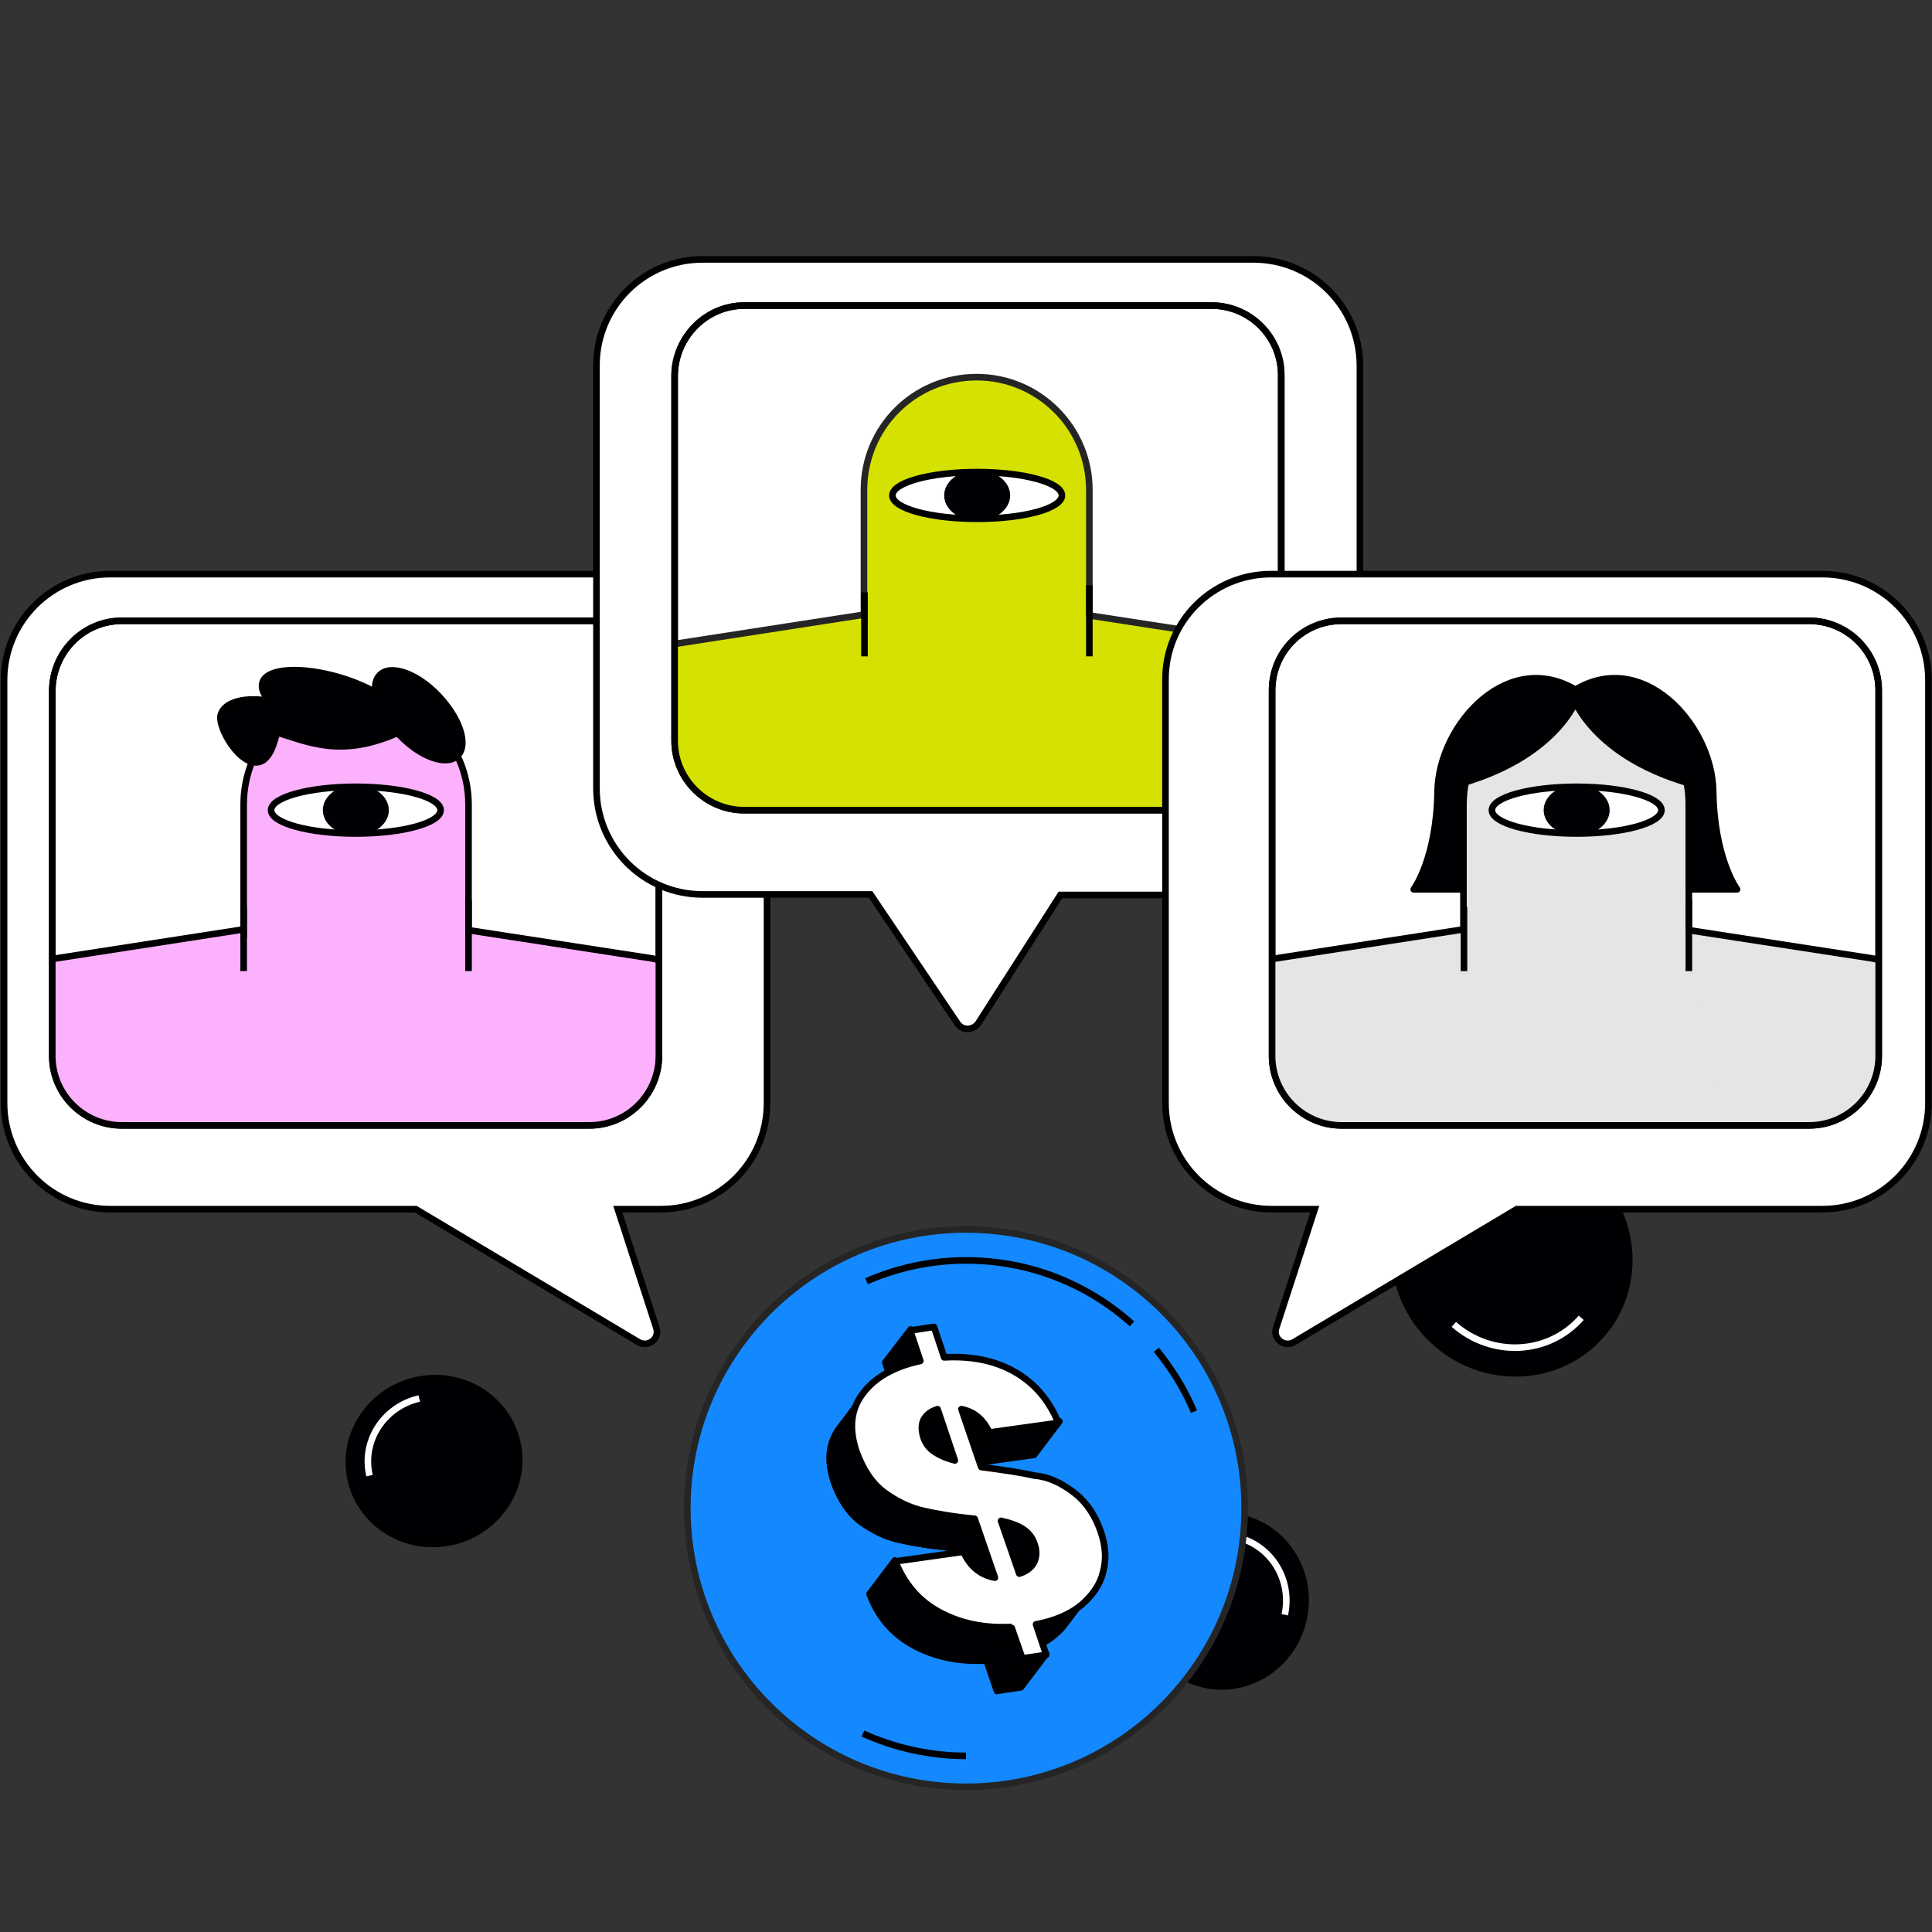 <svg xmlns="http://www.w3.org/2000/svg" xmlns:xlink="http://www.w3.org/1999/xlink" id="Layer_1" x="0px" y="0px" viewBox="0 0 380.6 380.6" style="enable-background:new 0 0 380.6 380.6;" xml:space="preserve"><rect x="0" y="0" width="380.6" height="380.6" fill="#333333" stroke="none"/><style type="text/css">	.st0{fill:#000005;stroke:#000000;stroke-width:1.3;stroke-miterlimit:10;}	.st1{fill:none;stroke:#FFFFFF;stroke-width:1.3;stroke-miterlimit:10;}	.st2{fill:#FFFFFF;stroke:#000000;stroke-width:1.3;stroke-miterlimit:10;}	.st3{fill:#FFFFFF;stroke:#000000;stroke-width:1.3;stroke-linejoin:round;}	.st4{clip-path:url(#SVGID_00000138567023791842190080000011699524765700351154_);}	.st5{fill:#FCB1FD;stroke:#000000;stroke-width:1.3;stroke-miterlimit:10;}	.st6{fill:none;stroke:#000000;stroke-width:1.3;stroke-linejoin:round;}	.st7{fill:#000005;}	.st8{clip-path:url(#SVGID_00000017478802992115743050000005755571122009347719_);}	.st9{fill:#D5E100;stroke:#252525;stroke-width:1.3;stroke-miterlimit:10;}	.st10{clip-path:url(#SVGID_00000130625371774258691770000018034498581318991752_);}	.st11{fill:#E5E5E5;stroke:#000000;stroke-width:1.3;stroke-miterlimit:10;}	.st12{fill:#000005;stroke:#000000;stroke-width:1.3;stroke-linejoin:round;}	.st13{fill:#1488FF;stroke:#252525;stroke-width:1.3;stroke-miterlimit:10;}	.st14{clip-path:url(#SVGID_00000097496586291528323630000011533221503255244985_);}	.st15{clip-path:url(#SVGID_00000117642373352305893600000013740960421236737213_);}	.st16{clip-path:url(#SVGID_00000057869895191299861520000007295770074810629532_);}	.st17{clip-path:url(#SVGID_00000038408927813629102500000006114829984378381242_);}	.st18{clip-path:url(#SVGID_00000016043632431717161690000016550482623329385906_);}	.st19{clip-path:url(#SVGID_00000042007915604119398140000006497745734397395622_);}	.st20{fill:none;stroke:#000000;stroke-width:1.3;stroke-miterlimit:10;}	.st21{fill:none;}</style><g id="uuid-c5284f83-0d33-4cf1-a6d7-33bcb13d2a92"></g><g id="uuid-5c968476-28af-46a8-85a7-4aff4d9a1670">	<g id="uuid-b0599f5f-d675-49f9-ab8a-ef3b1d4c426c">		<g>			<g>									<ellipse transform="matrix(0.21 -0.978 0.978 0.21 -118.258 484.69)" class="st0" cx="240.8" cy="315.5" rx="16.8" ry="16.3"></ellipse>				<path class="st1" d="M243.5,302.8c6.8,1.5,11.1,8.3,9.6,15.3"></path>			</g>			<g>									<ellipse transform="matrix(0.658 -0.753 0.753 0.658 -84.666 308.868)" class="st0" cx="297.9" cy="247.7" rx="22.7" ry="23.4"></ellipse>				<path class="st1" d="M311.5,259.6c-6.4,7.3-17.6,7.9-25.1,1.3"></path>			</g>			<g>				<g>					<path class="st2" d="M130.2,113.1H21.7c-11.5,0-20.9,9.3-20.9,20.9v83.3c0,11.5,9.3,20.9,20.9,20.9h60.2l43.9,26.2      c1.9,1.1,4.2-0.7,3.5-2.8l-7.6-23.4h8.5c11.5,0,20.9-9.3,20.9-20.9V134C151.1,122.4,141.7,113.1,130.2,113.1z"></path>					<path class="st3" d="M24,122.3h92.1c7.5,0,13.7,6.1,13.7,13.7v72c0,7.5-6.1,13.7-13.7,13.7H24c-7.5,0-13.7-6.1-13.7-13.7v-72      C10.4,128.4,16.5,122.3,24,122.3z"></path>					<g>						<defs>							<path id="SVGID_1_" d="M24,122.3h92.1c7.5,0,13.7,6.1,13.7,13.7v72c0,7.5-6.1,13.7-13.7,13.7H24c-7.5,0-13.7-6.1-13.7-13.7        v-72C10.4,128.4,16.5,122.3,24,122.3z"></path>						</defs>						<clipPath id="SVGID_00000082338880415667998830000004459423121727743131_">							<use xlink:href="#SVGID_1_" style="overflow:visible;"></use>						</clipPath>						<g style="clip-path:url(#SVGID_00000082338880415667998830000004459423121727743131_);">							<g>								<polyline class="st5" points="92,183.2 128.4,188.8 131.9,189.6 131.9,260.4 73.8,260.4         "></polyline>								<g>									<path class="st5" d="M92.3,183.2v-24.7c0-12.2-9.9-22.2-22.2-22.2S48,146.3,48,158.5v24.7l-0.1-0.1l-40.1,6.2l1.6,71.6          c0,7.8,16.6,14.2,24.4,14.2S48,268.7,48,260.8v-6C48,267,57.9,277,70.1,277s22.2-9.9,22.2-22.2v6c0,7.8,6.3,14.2,14.2,14.2          "></path>									<line class="st6" x1="48" y1="178.7" x2="48" y2="191.3"></line>									<line class="st6" x1="92.3" y1="177.3" x2="92.3" y2="191.3"></line>									<ellipse class="st3" cx="70.1" cy="159.6" rx="16.7" ry="4.6"></ellipse>									<ellipse class="st7" cx="70.1" cy="159.6" rx="6.5" ry="5"></ellipse>								</g>							</g>						</g>					</g>					<path class="st6" d="M24,122.3h92.1c7.5,0,13.7,6.1,13.7,13.7v72c0,7.5-6.1,13.7-13.7,13.7H24c-7.5,0-13.7-6.1-13.7-13.7v-72      C10.4,128.4,16.5,122.3,24,122.3z"></path>				</g>				<g>					<path class="st2" d="M246.9,51.1H138.4c-11.5,0-20.9,9.3-20.9,20.9v83.3c0,11.5,9.3,20.9,20.9,20.9h33.1l17.1,25.4      c1,1.5,3.1,1.4,4.1,0l16.2-25.3h38.1c11.5,0,20.9-9.3,20.9-20.9V71.9C267.8,60.4,258.5,51.1,246.9,51.1z"></path>					<g>						<path class="st3" d="M146.6,60.2h92.1c7.5,0,13.7,6.1,13.7,13.7v72c0,7.5-6.1,13.7-13.7,13.7h-92.1c-7.5,0-13.7-6.1-13.7-13.7       v-72C133,66.4,139.1,60.2,146.6,60.2z"></path>						<g>							<defs>								<path id="SVGID_00000177454003799334731360000000605950038995996304_" d="M146.6,60.2h92.1c7.5,0,13.7,6.1,13.7,13.7v72         c0,7.5-6.1,13.7-13.7,13.7h-92.1c-7.5,0-13.7-6.1-13.7-13.7v-72C133,66.4,139.1,60.2,146.6,60.2z"></path>							</defs>							<clipPath id="SVGID_00000045603497912044470500000007891647122259373732_">								<use xlink:href="#SVGID_00000177454003799334731360000000605950038995996304_" style="overflow:visible;"></use>							</clipPath>							<g style="clip-path:url(#SVGID_00000045603497912044470500000007891647122259373732_);">								<polyline class="st9" points="214.3,121.2 250.7,126.8 254.2,127.6 254.2,198.3 196.2,198.3         "></polyline>								<g>									<path class="st9" d="M214.6,121.2V96.5c0-12.2-9.9-22.2-22.2-22.2s-22.2,9.9-22.2,22.2v24.7l-0.1-0.1l-40.1,6.2l1.6,71.6          c0,7.8,16.6,14.2,24.4,14.2s14.2-6.3,14.2-14.2v-6c0,12.2,9.9,22.2,22.2,22.2s22.2-9.9,22.2-22.2v6          c0,7.8,6.3,14.2,14.2,14.2"></path>									<line class="st6" x1="170.3" y1="116.7" x2="170.3" y2="129.3"></line>									<line class="st6" x1="214.6" y1="115.3" x2="214.6" y2="129.3"></line>									<ellipse class="st3" cx="192.5" cy="97.6" rx="16.7" ry="4.6"></ellipse>									<ellipse class="st7" cx="192.5" cy="97.6" rx="6.5" ry="5"></ellipse>								</g>							</g>						</g>						<path class="st6" d="M146.6,60.2h92.1c7.5,0,13.7,6.1,13.7,13.7v72c0,7.5-6.1,13.7-13.7,13.7h-92.1c-7.5,0-13.7-6.1-13.7-13.7       v-72C133,66.4,139.1,60.2,146.6,60.2z"></path>					</g>				</g>				<g>					<path class="st2" d="M250.4,113.1h108.6c11.5,0,20.9,9.3,20.9,20.9v83.3c0,11.5-9.3,20.9-20.9,20.9h-60.2l-43.9,26.2      c-1.9,1.1-4.2-0.7-3.5-2.8l7.6-23.4h-8.5c-11.5,0-20.9-9.3-20.9-20.9V134C229.5,122.4,238.9,113.1,250.4,113.1L250.4,113.1z"></path>					<path class="st3" d="M264.3,122.3h92.1c7.5,0,13.7,6.1,13.7,13.7v72c0,7.5-6.1,13.7-13.7,13.7h-92.1c-7.5,0-13.7-6.1-13.7-13.7      v-72C250.6,128.4,256.7,122.3,264.3,122.3z"></path>					<g>						<defs>							<path id="SVGID_00000023271852286481568180000008683162445938145943_" d="M264.3,122.3h92.1c7.5,0,13.7,6.1,13.7,13.7v72        c0,7.5-6.1,13.7-13.7,13.7h-92.1c-7.5,0-13.7-6.1-13.7-13.7v-72C250.6,128.4,256.7,122.3,264.3,122.3z"></path>						</defs>						<clipPath id="SVGID_00000182527854339624316800000004359130139133672856_">							<use xlink:href="#SVGID_00000023271852286481568180000008683162445938145943_" style="overflow:visible;"></use>						</clipPath>						<g style="clip-path:url(#SVGID_00000182527854339624316800000004359130139133672856_);">							<g>								<polyline class="st11" points="332.4,183.2 368.8,188.8 372.4,189.6 372.4,260.4 314.3,260.4         "></polyline>								<g>									<path class="st11" d="M332.7,183.2v-24.7c0-12.2-9.9-22.2-22.2-22.2s-22.2,9.9-22.2,22.2v24.7l-0.1-0.1l-40.1,6.2l1.6,71.6          c0,7.8,16.6,14.2,24.4,14.2s14.2-6.3,14.2-14.2v-6c0,12.2,9.9,22.2,22.2,22.2s22.2-9.9,22.2-22.2v6          c0,7.8,6.3,14.2,14.2,14.2"></path>									<line class="st6" x1="288.4" y1="178.7" x2="288.4" y2="191.3"></line>									<line class="st6" x1="332.7" y1="177.3" x2="332.7" y2="191.3"></line>									<ellipse class="st3" cx="310.6" cy="159.6" rx="16.7" ry="4.6"></ellipse>									<ellipse class="st7" cx="310.6" cy="159.6" rx="6.5" ry="5"></ellipse>								</g>							</g>							<g>								<path class="st12" d="M311.2,136.4c0,0-3.3,12.1-23.2,17.9v20.9h-9.5c0,0,4.5-6,4.7-19.3S297.5,127.2,311.2,136.4z"></path>								<path class="st12" d="M309.5,136.4c0,0,3.3,12.1,23.2,17.9v20.9h9.5c0,0-4.5-6-4.7-19.3S323.2,127.2,309.5,136.4z"></path>							</g>						</g>					</g>					<path class="st6" d="M264.3,122.3h92.1c7.5,0,13.7,6.1,13.7,13.7v72c0,7.5-6.1,13.7-13.7,13.7h-92.1c-7.5,0-13.7-6.1-13.7-13.7      v-72C250.6,128.4,256.7,122.3,264.3,122.3z"></path>				</g>				<path class="st12" d="M54.6,144.3c6.2,1.9,12.6,5,23.7,0.1c0.1,0.1,0.2,0.3,0.4,0.4c4.2,4.4,9.4,6.2,11.5,4     c2.1-2.2,0.3-7.4-3.9-11.8c-4.2-4.4-9.4-6.2-11.5-4c-0.8,0.8-1,2-0.8,3.4c-1.9-1.1-4.3-2.1-6.9-2.9c-7.7-2.3-14.6-1.9-15.4,1     c-0.3,1.1,0.2,2.3,1.4,3.6c-4.8-0.9-8.9,0.2-9.6,2.7c-0.8,2.9,5.2,12.3,8.9,8.5C53.5,148,53.7,147.2,54.6,144.3"></path>			</g>			<g>				<circle class="st13" cx="190.3" cy="297.1" r="54.9"></circle>				<g>					<polygon class="st12" points="181.4,267.8 176.4,274.4 174.4,268.4 179.4,261.9      "></polygon>					<g>						<g>							<defs>								<path id="SVGID_00000137854704697788624050000013627588044931573426_" d="M195.1,281.9l-5,6.6c-1.2-2.6-3-4.1-5.5-4.6l5-6.6         C192.1,277.8,193.9,279.3,195.1,281.9z"></path>							</defs>							<clipPath id="SVGID_00000183235943585330705970000008040996129971085700_">								<use xlink:href="#SVGID_00000137854704697788624050000013627588044931573426_" style="overflow:visible;"></use>							</clipPath>							<g style="clip-path:url(#SVGID_00000183235943585330705970000008040996129971085700_);">								<path class="st12" d="M195.1,281.9l-5,6.6c-1.2-2.6-3-4.1-5.5-4.6l5-6.6C192.1,277.8,193.9,279.3,195.1,281.9"></path>							</g>						</g>					</g>					<polygon class="st12" points="208.7,280 203.7,286.6 190.1,288.5 195.1,281.9      "></polygon>					<g>						<g>							<defs>								<path id="SVGID_00000098905905796229144240000013631239314214783676_" d="M177.3,285.8l5-6.6c0.5-0.7,1.3-1.2,2.4-1.6         l-5,6.6C178.7,284.5,177.8,285.1,177.3,285.8z"></path>							</defs>							<clipPath id="SVGID_00000019661979272175389850000017343770960749628058_">								<use xlink:href="#SVGID_00000098905905796229144240000013631239314214783676_" style="overflow:visible;"></use>							</clipPath>							<g style="clip-path:url(#SVGID_00000019661979272175389850000017343770960749628058_);">								<path class="st12" d="M184.7,277.6l-5,6.6c-1.1,0.4-1.9,0.9-2.4,1.6l5-6.6C182.8,278.5,183.6,278,184.7,277.6"></path>							</g>						</g>					</g>					<polygon class="st12" points="188.2,287.8 183.2,294.4 179.7,284.2 184.7,277.6      "></polygon>					<g>						<g>							<defs>								<path id="SVGID_00000029757737597061447430000010473440180843293599_" d="M203.7,307.8l-5,6.6c0.5-1,0.6-2.3,0.1-3.6         c-0.4-1.3-1.2-2.3-2.3-3c-1.1-0.7-2.5-1.2-4.3-1.6l5-6.6c1.8,0.4,3.2,0.9,4.3,1.6c1.1,0.7,1.8,1.7,2.3,3         C204.2,305.6,204.2,306.8,203.7,307.8z"></path>							</defs>							<clipPath id="SVGID_00000096045551449705480700000008861135129194384803_">								<use xlink:href="#SVGID_00000029757737597061447430000010473440180843293599_" style="overflow:visible;"></use>							</clipPath>							<g style="clip-path:url(#SVGID_00000096045551449705480700000008861135129194384803_);">								<path class="st12" d="M203.7,307.8l-5,6.6c0.5-1,0.6-2.3,0.1-3.6c-0.4-1.3-1.2-2.3-2.3-3c-1.1-0.7-2.5-1.2-4.3-1.6l5-6.6         c1.8,0.4,3.2,0.9,4.3,1.6c1.1,0.7,1.8,1.7,2.3,3C204.2,305.6,204.2,306.8,203.7,307.8"></path>							</g>						</g>					</g>					<g>						<g>							<defs>								<path id="SVGID_00000035517833858525987620000011725371512234593155_" d="M203.3,308.4l-5,6.6c0.1-0.2,0.3-0.4,0.4-0.6         l5-6.6C203.6,308,203.4,308.2,203.3,308.4z"></path>							</defs>							<clipPath id="SVGID_00000017502007342215311740000003905107911176507834_">								<use xlink:href="#SVGID_00000035517833858525987620000011725371512234593155_" style="overflow:visible;"></use>							</clipPath>							<g style="clip-path:url(#SVGID_00000017502007342215311740000003905107911176507834_);">								<path class="st12" d="M203.3,308.4l-5,6.6c0.1-0.2,0.3-0.4,0.4-0.6l5-6.6C203.6,308,203.4,308.2,203.3,308.4"></path>							</g>						</g>					</g>					<g>						<g>							<defs>								<path id="SVGID_00000026846477174866812460000001688861227513206150_" d="M192,298.9l-5,6.6c-4.2-0.4-7.6-1-10.2-1.6         c-2.6-0.6-5.1-1.8-7.6-3.6c-2.4-1.8-4.2-4.5-5.5-8.1c-1.5-4.5-1.1-8.3,1.3-11.4l5-6.6c-2.4,3.2-2.9,7-1.3,11.4         c1.2,3.6,3,6.3,5.5,8.1c2.4,1.8,5,3,7.6,3.6C184.4,298,187.8,298.5,192,298.9z"></path>							</defs>							<clipPath id="SVGID_00000149356946030111091270000016877602463328356283_">								<use xlink:href="#SVGID_00000026846477174866812460000001688861227513206150_" style="overflow:visible;"></use>							</clipPath>							<g style="clip-path:url(#SVGID_00000149356946030111091270000016877602463328356283_);">								<path class="st12" d="M192,298.9l-5,6.6c-4.2-0.4-7.6-1-10.2-1.6c-2.6-0.6-5.1-1.8-7.6-3.6c-2.4-1.8-4.2-4.5-5.5-8.1         c-1.5-4.5-1.1-8.3,1.3-11.4l5-6.6c-2.4,3.2-2.9,7-1.3,11.4c1.2,3.6,3,6.3,5.5,8.1c2.4,1.8,5,3,7.6,3.6         C184.4,298,187.8,298.5,192,298.9"></path>							</g>						</g>					</g>					<polygon class="st12" points="195.9,310.5 190.9,317.1 187,305.5 192,298.9      "></polygon>					<g>						<g>							<defs>								<path id="SVGID_00000152959009277570329190000016961045867517592710_" d="M215.3,313.7l-5,6.6c-0.6,0.9-1.4,1.6-2.3,2.4         c-2.2,1.8-5.2,3.1-8.9,3.8l5-6.6c3.7-0.7,6.7-1.9,8.9-3.8C213.9,315.4,214.7,314.6,215.3,313.7z"></path>							</defs>							<clipPath id="SVGID_00000028314956938264685170000001502163955856191675_">								<use xlink:href="#SVGID_00000152959009277570329190000016961045867517592710_" style="overflow:visible;"></use>							</clipPath>							<g style="clip-path:url(#SVGID_00000028314956938264685170000001502163955856191675_);">								<path class="st12" d="M215.3,313.7l-5,6.6c-0.6,0.9-1.4,1.6-2.3,2.4c-2.2,1.8-5.2,3.1-8.9,3.8l5-6.6         c3.7-0.7,6.7-1.9,8.9-3.8C213.9,315.4,214.7,314.6,215.3,313.7"></path>							</g>						</g>					</g>					<polygon class="st12" points="201.4,326.5 196.4,333.1 194.3,327 199.3,320.5      "></polygon>					<polygon class="st12" points="206.1,325.8 201.1,332.4 196.4,333.1 201.4,326.5      "></polygon>					<path class="st3" d="M211.4,293.9c2.4,1.8,4.3,4.4,5.5,8c0.9,2.7,1.1,5.3,0.4,7.8c-0.6,2.5-2.1,4.6-4.3,6.5      c-2.2,1.8-5.2,3.1-8.9,3.8l2,6l-4.7,0.7l-2.1-6c-5.4,0.3-10.1-0.7-14.2-2.9c-4.1-2.2-7.1-5.6-8.8-10.2l13.5-1.9      c1.3,2.9,3.4,4.6,6.2,5.1l-4-11.6c-4.2-0.4-7.6-1-10.2-1.6c-2.6-0.6-5.1-1.8-7.6-3.6c-2.4-1.8-4.2-4.5-5.5-8.1      c-1.5-4.5-1.1-8.3,1.3-11.4c2.4-3.2,6.2-5.3,11.3-6.4l-2-6l4.7-0.7l2,6c5.3-0.3,9.9,0.6,13.8,2.8c3.9,2.2,6.8,5.5,8.7,10.1      l-13.6,1.9c-1.2-2.6-3-4.1-5.5-4.6l3.9,11.4c4.5,0.6,8,1.1,10.5,1.7C206.5,290.9,209,292.1,211.4,293.9L211.4,293.9z       M203.7,307.8c0.5-1,0.6-2.3,0.1-3.6c-0.4-1.3-1.2-2.3-2.3-3c-1.1-0.7-2.5-1.2-4.3-1.6l3.6,10.4      C202.1,309.6,203.1,308.9,203.7,307.8 M184.7,277.6c-1.3,0.4-2.2,1.1-2.7,2c-0.5,0.9-0.5,2.1-0.1,3.5c0.4,1.2,1.1,2.2,2.2,2.9      c1,0.7,2.4,1.3,4,1.7L184.7,277.6L184.7,277.6z"></path>					<path class="st12" d="M199.3,320.5l-5,6.6c-5.4,0.3-10.1-0.7-14.2-2.9c-4.1-2.2-7.1-5.6-8.8-10.2l5-6.6c1.8,4.6,4.7,8,8.8,10.2      C189.2,319.8,193.9,320.8,199.3,320.5"></path>				</g>				<path class="st20" d="M227.8,265.9c3,3.7,5.6,7.8,7.4,12.2"></path>				<path class="st20" d="M170.7,252.4c6-2.6,12.6-4.1,19.6-4.1c12.6,0,24,4.7,32.7,12.5"></path>				<path class="st20" d="M190.3,345.9c-7.2,0-14.1-1.6-20.3-4.4"></path>			</g>			<g>									<ellipse transform="matrix(0.974 -0.227 0.227 0.974 -63.108 26.916)" class="st0" cx="85.5" cy="287.8" rx="16.8" ry="16.3"></ellipse>				<path class="st1" d="M72.8,290.7c-1.6-6.8,2.8-13.6,9.8-15.2"></path>			</g>		</g>		<rect class="st21" width="380.6" height="380.6"></rect>	</g></g></svg>
